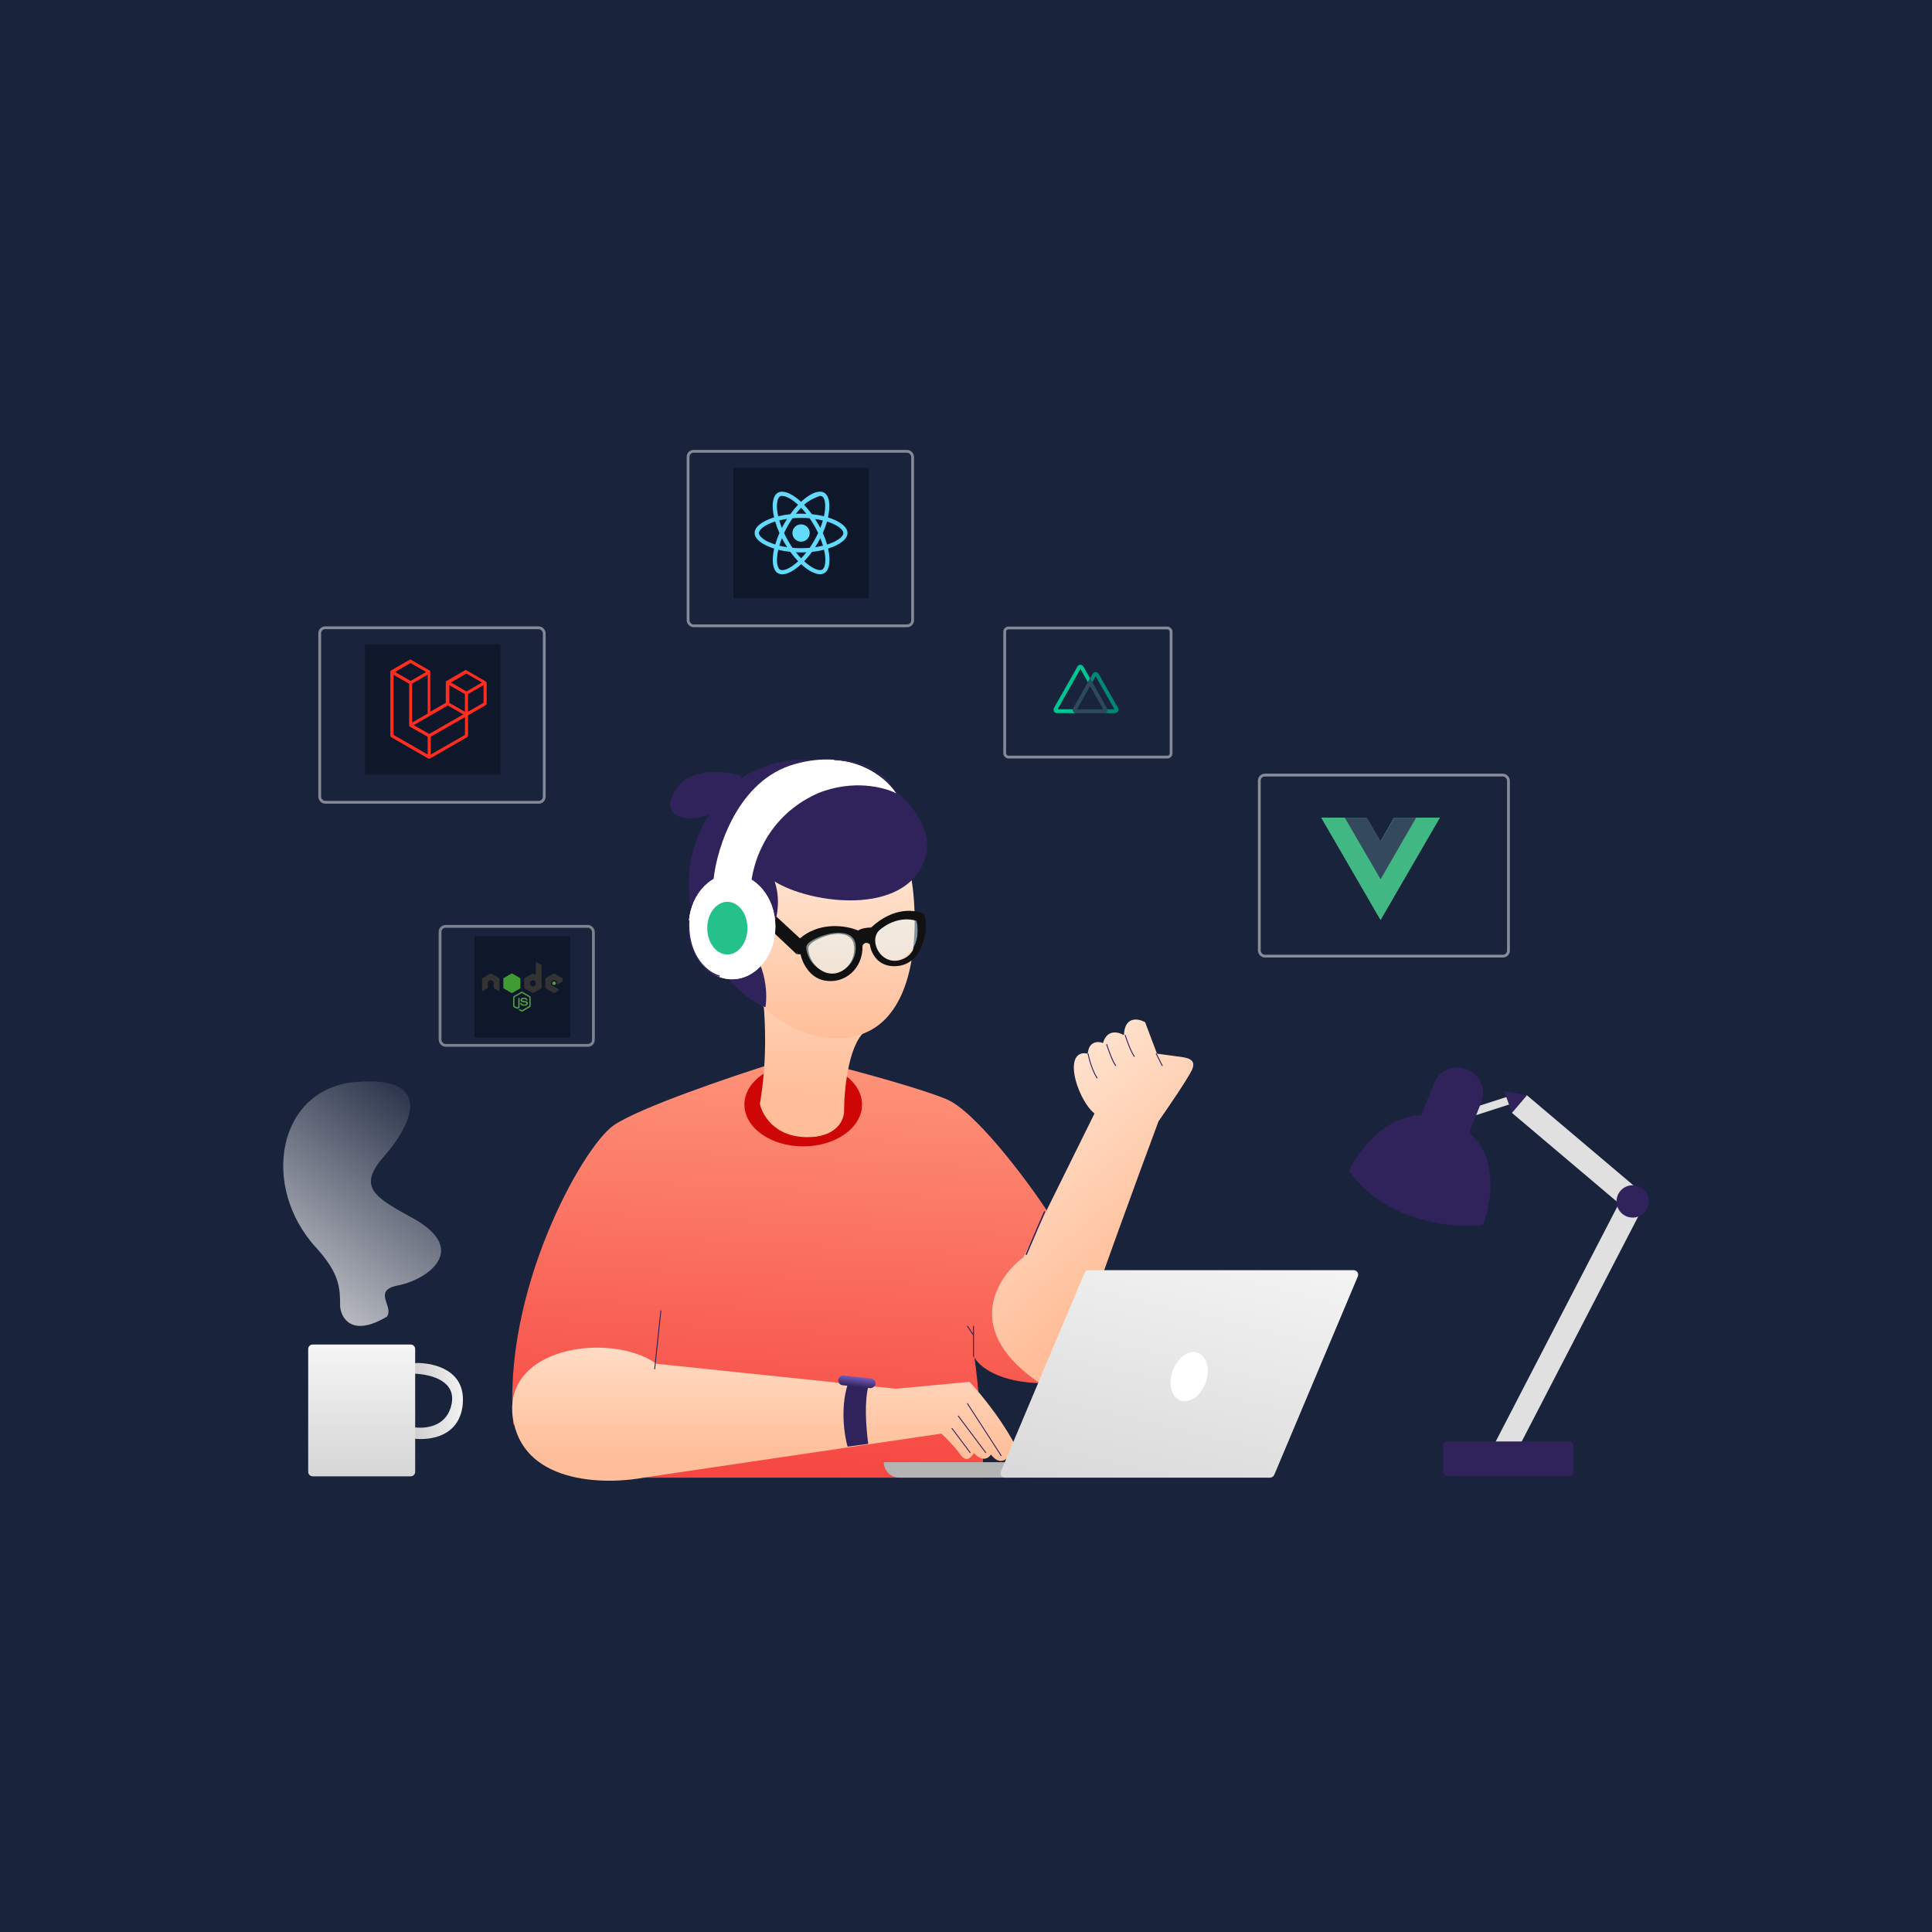 <?xml version="1.0" encoding="UTF-8"?><svg id="Layer_1" xmlns="http://www.w3.org/2000/svg" xmlns:xlink="http://www.w3.org/1999/xlink" viewBox="0 0 270 270"><defs><style>.cls-1{fill:#ff7979;}.cls-2{fill:url(#linear-gradient-2);}.cls-3{fill:#fff;}.cls-4{fill:#ffdead;}.cls-5{fill:#008776;}.cls-6{fill:#41b883;}.cls-7{fill:#24c28a;}.cls-8{fill:#19233b;}.cls-9{fill:url(#linear-gradient-14);}.cls-10{mask:url(#mask-2);}.cls-11{fill:url(#linear-gradient-6);}.cls-12{fill:#19233c;}.cls-13{fill:#2d4a5d;}.cls-14{fill:#539e43;}.cls-15{fill:#b4b4b4;}.cls-16{fill:#9effae;}.cls-17{mask:url(#mask-3);}.cls-18{fill:#e0e0e0;}.cls-19{fill:#61dafb;}.cls-20{fill:url(#linear-gradient-15);}.cls-20,.cls-21,.cls-22,.cls-23,.cls-24,.cls-25{fill-rule:evenodd;}.cls-26{fill:url(#linear-gradient-11);}.cls-27{fill:#30235b;}.cls-28{fill:#0f172a;}.cls-29{fill:#ff2d20;}.cls-30,.cls-24{fill:#111;}.cls-31{fill:#333;}.cls-21{fill:url(#linear-gradient-16);}.cls-32{fill:url(#linear-gradient-10);}.cls-33{stroke:#f0f0f0;}.cls-33,.cls-34,.cls-35,.cls-36,.cls-37,.cls-38{fill:none;}.cls-33,.cls-35,.cls-39,.cls-40,.cls-37{isolation:isolate;}.cls-33,.cls-35,.cls-39,.cls-37{opacity:.5;}.cls-33,.cls-35,.cls-37{stroke-width:.39px;}.cls-22{fill:url(#linear-gradient-18);}.cls-34{stroke-width:.13px;}.cls-34,.cls-38{stroke:#30235b;}.cls-41{fill:#35495e;}.cls-42{fill:url(#linear-gradient-5);}.cls-35{stroke:#f7f7f7;}.cls-23{fill:url(#linear-gradient-19);}.cls-43{fill:url(#linear-gradient-7);}.cls-39{fill:#e6fcff;}.cls-40{opacity:.1;}.cls-44{fill:url(#linear-gradient-9);}.cls-45{mask:url(#mask-1);}.cls-46{mask:url(#mask);}.cls-47{fill:url(#linear-gradient-3);}.cls-37{stroke:#e2e2e2;}.cls-48{fill:url(#linear-gradient);}.cls-49{fill:#00c492;}.cls-38{stroke-width:.19px;}.cls-50{fill:url(#linear-gradient-4);}.cls-51{fill:#cf0606;}.cls-52{fill:url(#linear-gradient-8);}.cls-25{fill:url(#linear-gradient-17);}.cls-53{fill:url(#linear-gradient-12);}.cls-54{fill:url(#linear-gradient-13);}</style><linearGradient id="linear-gradient" x1="111.55" y1="133.07" x2="107.62" y2="54.92" gradientTransform="translate(0 272) scale(1 -1)" gradientUnits="userSpaceOnUse"><stop offset="0" stop-color="#ff9f81"/><stop offset="1" stop-color="#f53838"/></linearGradient><linearGradient id="linear-gradient-2" x1="114.39" y1="154" x2="113.69" y2="118.95" gradientTransform="translate(0 272) scale(1 -1)" gradientUnits="userSpaceOnUse"><stop offset="0" stop-color="#ffefe0"/><stop offset="1" stop-color="#ffbe99"/></linearGradient><mask id="mask" x="106.29" y="139.97" width="14.9" height="18.67" maskUnits="userSpaceOnUse"/><linearGradient id="linear-gradient-3" x1="113.33" y1="157.21" x2="113.33" y2="126.93" xlink:href="#linear-gradient-2"/><linearGradient id="linear-gradient-4" x1="107.06" y1="95.24" x2="107.06" y2="68.3" gradientTransform="translate(0 272) scale(1 -1)" gradientUnits="userSpaceOnUse"><stop offset=".07" stop-color="#ffefe0"/><stop offset="1" stop-color="#ffbe99"/></linearGradient><linearGradient id="linear-gradient-5" x1="134.76" y1="125.78" x2="160.11" y2="95.57" xlink:href="#linear-gradient-2"/><linearGradient id="linear-gradient-6" x1="173.56" y1="116.65" x2="159.58" y2="58.04" gradientTransform="translate(0 272) scale(1 -1)" gradientUnits="userSpaceOnUse"><stop offset=".02" stop-color="#fff"/><stop offset="1" stop-color="#d7d7d7"/></linearGradient><linearGradient id="linear-gradient-7" x1="33.65" y1="83.02" x2="62.46" y2="120.24" gradientTransform="translate(0 272) scale(1 -1)" gradientUnits="userSpaceOnUse"><stop offset="0" stop-color="#ececec"/><stop offset="1" stop-color="#f5f5f5" stop-opacity="0"/></linearGradient><linearGradient id="linear-gradient-8" x1="67.26" y1="76.4" x2="57.34" y2="76.18" gradientTransform="translate(0 272) scale(1 -1)" gradientUnits="userSpaceOnUse"><stop offset="0" stop-color="#fff"/><stop offset="1" stop-color="#ccc"/></linearGradient><linearGradient id="linear-gradient-9" x1="50.55" y1="89.66" x2="50.55" y2="59.97" xlink:href="#linear-gradient-8"/><linearGradient id="linear-gradient-10" x1="96.78" y1="101.57" x2="96.75" y2="99.92" gradientTransform="translate(19.12 96.35) rotate(90) scale(1 -1)" gradientUnits="userSpaceOnUse"><stop offset="0" stop-color="#7f67ce"/><stop offset="1" stop-color="#30235b"/></linearGradient><linearGradient id="linear-gradient-11" x1="60.37" y1="179.18" x2="60.37" y2="164.98" gradientTransform="translate(0 272) scale(1 -1)" gradientUnits="userSpaceOnUse"><stop offset="0" stop-color="#ffd5b7"/><stop offset="1" stop-color="#ffab6d"/></linearGradient><mask id="mask-1" x="67.18" y="132.73" width="10.07" height="10.07" maskUnits="userSpaceOnUse"/><linearGradient id="linear-gradient-12" x1="111.85" y1="203.84" x2="111.85" y2="189.64" xlink:href="#linear-gradient-11"/><linearGradient id="linear-gradient-13" x1="661" y1="581.39" x2="661" y2="581.39" gradientTransform="translate(-351648.1 352624.95) scale(532.1 -606.29)" gradientUnits="userSpaceOnUse"><stop offset="0" stop-color="#41873f"/><stop offset=".33" stop-color="#418b3d"/><stop offset=".64" stop-color="#419637"/><stop offset=".93" stop-color="#3fa92d"/><stop offset="1" stop-color="#3fae2a"/></linearGradient><mask id="mask-2" x="70.33" y="136.05" width="2.4" height="2.73" maskUnits="userSpaceOnUse"/><linearGradient id="linear-gradient-14" x1="660.89" y1="581.39" x2="660.9" y2="581.39" gradientTransform="translate(-343386.8 352481.82) scale(519.69 -606.04)" gradientUnits="userSpaceOnUse"><stop offset=".14" stop-color="#41873f"/><stop offset=".4" stop-color="#54a044"/><stop offset=".71" stop-color="#66b848"/><stop offset=".91" stop-color="#6cc04a"/></linearGradient><mask id="mask-3" x="70.33" y="136.05" width="2.4" height="2.73" maskUnits="userSpaceOnUse"/><linearGradient id="linear-gradient-15" x1="139.67" y1="1049.96" x2="140.11" y2="1049.96" gradientTransform="translate(-559.55 1914.59) scale(4.51 -1.69)" gradientUnits="userSpaceOnUse"><stop offset=".09" stop-color="#6cc04a"/><stop offset=".29" stop-color="#66b848"/><stop offset=".6" stop-color="#54a044"/><stop offset=".86" stop-color="#41873f"/></linearGradient><linearGradient id="linear-gradient-16" x1="660.87" y1="581.39" x2="660.88" y2="581.39" gradientTransform="translate(-343004.42 352763.96) scale(519.13 -606.53)" xlink:href="#linear-gradient-15"/><linearGradient id="linear-gradient-17" x1="-909.5" y1="908.72" x2="-909.06" y2="908.72" gradientTransform="translate(1612.81 3727.26) scale(1.69 -3.95)" xlink:href="#linear-gradient-15"/><linearGradient id="linear-gradient-18" x1="656.06" y1="587.68" x2="656.07" y2="587.68" gradientTransform="translate(-176140.42 98624.58) scale(268.59 -167.59)" xlink:href="#linear-gradient-15"/><linearGradient id="linear-gradient-19" x1="656.08" y1="587.69" x2="656.07" y2="587.67" gradientTransform="translate(-176140.42 98624.58) scale(268.59 -167.59)" xlink:href="#linear-gradient-13"/></defs><rect class="cls-12" width="270" height="270"/><g><rect class="cls-36" x="139.1" y="130.68" width="5" height="4.26"/><path class="cls-48" d="M85.73,157.29c3.5-2.45,16.51-6.86,22.57-8.76h6.82c4.04,1.01,13.13,3.44,17.12,5.07,3.99,1.63,11.27,11.29,14.19,15.78l-3.18,6.14c-8.09,8.05-1.57,15.16,2.74,17.79-6.47,0-9.26-2.45-9.84-3.67,.65,3.7,1.17,12.78,1.35,16.86h-47.59v-7.41h-18.15c-1.67-18.46,9.6-38.73,13.97-41.8Z"/><ellipse class="cls-51" cx="112.25" cy="154.37" rx="8.22" ry="5.84"/><path class="cls-2" d="M106.2,154.23c1.07-6.16,.69-11.86,.52-13.83,.23-1.84,9.94,1.61,14.62,3.45-2.64,1.34-3.35,8.04-3.38,11.22,.08,1.05-.57,3.26-3.84,3.77-5.47,.64-7.56-2.8-7.93-4.6Z"/><g class="cls-46"><path class="cls-40" d="M119.61,150.14c-6.47-1.01-11.27-6.7-12.86-9.42,3.7-.76,12-1.83,15.68,0,3.67,1.83-.34,7.04-2.81,9.42Z"/></g><path class="cls-47" d="M117.55,145.06c10.68-.47,10.99-15.11,9.81-22.37-19.3-16.4-27.05-3.51-28.51,4.98,1.78,5.99,8.02,17.86,18.71,17.39Z"/><path class="cls-27" d="M103.6,108.41c-2.91-.88-8.96-1.33-9.95,3.98,0,3.43,8.58,2.56,9.95-3.98Z"/><path class="cls-30" d="M107.67,127.33l4.15,3.83-.45,2.23-3.88-3.65,.17-2.41Z"/><path class="cls-27" d="M103.35,130.8c3.72,3.09,3.96,7.92,3.62,9.95-1.21-.32-4.57-2.37-8.39-8.05-6.1-12.21,1.25-21.35,5.68-24.39,11.88-6.78,27.77,3.74,24.99,11.78-2.78,8.05-16.06,6.19-20.99,3.1,1.03,3.04,.09,6.04-.52,7.16-2.32-5.32-9.04-3.42-4.39,.44Z"/><path class="cls-3" d="M111.05,106.79c7.93-2.23,12.76,1.79,14.19,4.08-1.6-.84-6.03-2.02-10.97,0-7.81,3.51-9.51,11-9.39,14.3l-5.17-.36v-1.86c.47-4.46,3.41-13.93,11.34-16.16Z"/><ellipse class="cls-3" cx="102.3" cy="129.5" rx="6.06" ry="7.35"/><ellipse class="cls-3" cx="102.3" cy="129.5" rx="6.06" ry="7.35"/><ellipse class="cls-7" cx="101.65" cy="129.71" rx="2.81" ry="3.68"/><path class="cls-39" d="M128.02,128.38c-2.13-.69-4.43,.78-5.31,1.6-1.6,1.6,.83,5.67,3.64,3.79,2.25-1.5,2.05-4.22,1.67-5.39Z"/><path class="cls-24" d="M121.75,129.61c3.23-2.98,6.28-2.47,7.41-1.84,.65,1.73,0,6.77-3.6,7.22-2.88,.36-3.86-1.87-4-3.02-.55-.44-.91-.06-1.02,.18,.09,3.22-2.49,5.39-5.27,4.89-2.22-.4-3.19-2.62-3.39-3.68h-.46v-1.88c2.89-2.83,6.88-2.14,8.52-1.44,.43-.34,1.38-.42,1.8-.42Zm6.33-.92c-2.23-.69-4.27,.49-5.19,1.31-1.68,1.6,.53,5.52,3.6,3.88,1.84-.98,1.98-4.02,1.59-5.2Zm-12.61,2.1c1.22-.4,3.7-.66,3.89,1.45,.24,2.64-2.16,4.58-4.26,3.55-1.52-.75-2.14-2.29-2.14-3.26,0-.78,1.67-1.48,2.51-1.73Z"/><path class="cls-39" d="M119.59,132.1c-.21-2.14-2.88-1.87-4.2-1.47-.9,.26-2.71,.96-2.71,1.75,0,.99,.67,2.55,2.31,3.31,2.26,1.05,4.85-.92,4.59-3.59Z"/><path class="cls-50" d="M71.82,198.91c1.88,8.59,13.07,8.61,18.43,7.54l41.3-6.1c.53,.47,1.81,1.72,2.65,2.93,.84,1.2,1.61,.36,1.89-.22,1.21,1.34,2.1,.7,2.4,.22,1.04,1.34,1.92,.87,2.23,.47,1.45,1.1,1.81,.14,1.81-.47-1.97-4.27-5.51-8.56-7.04-10.16l-10.3,.96-33.46-3.49c-6.35-4.56-22.27-2.41-19.92,8.33Z"/><path class="cls-42" d="M151.17,186.68c-1.89,5.99-4.5,7.04-5.56,6.82-11.23-7.38-6.4-14.94-2.59-17.79l9.94-20.1c-1.44-1.1-3.04-4.56-2.88-6.74,.13-1.74,1.34-1.8,1.93-1.61,.16-1.81,1.49-1.75,2.14-1.5,.56-1.97,2.18-1.55,2.92-1.09,.1-2.71,2.01-2.34,2.96-1.82l1.66,4.4c.68,.09,2.25,.31,3.12,.42,1.08,.14,2.46,.34,1.77,1.84-.55,1.2-3.35,5.3-4.68,7.2-2.79,7.49-8.84,23.98-10.73,29.97Z"/><path class="cls-15" d="M123.5,204.34h21.2c0,1.19-.97,2.16-2.16,2.16h-16.87c-1.19,0-2.16-.97-2.16-2.16Z"/><path class="cls-11" d="M151.56,177.9c.1-.23,.33-.39,.58-.39h37.04c.45,0,.75,.46,.58,.87l-11.68,27.73c-.1,.23-.33,.39-.58,.39h-37.04c-.45,0-.75-.46-.58-.87l11.68-27.73Z"/><path class="cls-34" d="M91.49,191.36l.87-8.22"/><path class="cls-34" d="M136.05,189.63v-4.33"/><path class="cls-34" d="M136.05,186.6l-.87-1.3"/><path class="cls-34" d="M135.61,203.04l-2.6-3.46"/><path class="cls-34" d="M137.78,203.04l-3.89-5.19"/><path class="cls-34" d="M139.94,203.47l-4.76-7.35"/><path class="cls-34" d="M152.05,147.23c.14,.72,.59,2.42,1.3,3.46"/><path class="cls-34" d="M157.24,144.64c.22,.71,.78,2.3,1.3,3.03"/><path class="cls-34" d="M154.65,145.93c.24,.76,.83,2.43,1.3,3.03"/><path class="cls-34" d="M161.57,147.23l.87,1.73"/><ellipse class="cls-3" cx="166.19" cy="192.4" rx="3.55" ry="2.45" transform="translate(-71.29 283.17) rotate(-70.1)"/><rect class="cls-18" x="199.33" y="184.02" width="39.41" height="3.23" transform="translate(-46.52 294.81) rotate(-62.63)"/><rect class="cls-27" x="201.69" y="201.45" width="18.22" height="4.87" rx=".63" ry=".63"/><rect class="cls-18" x="218.79" y="150.54" width="3.23" height="21.17" transform="translate(-44.96 225.32) rotate(-49.77)"/><rect class="cls-18" x="205.36" y="153.99" width="6.25" height="1.11" transform="translate(-37.37 71.44) rotate(-17.87)"/><circle class="cls-27" cx="228.17" cy="167.9" r="2.26"/><path class="cls-27" d="M210.22,152.49l3.16,.59-2.09,2.44-1.07-3.03Z"/><path class="cls-27" d="M200.38,151.43c.73-1.83,2.8-2.72,4.63-1.99,1.83,.73,2.72,2.8,1.99,4.63l-2.01,5.06-6.62-2.64,2.01-5.05Z"/><path class="cls-27" d="M202.48,156.59c-7.35-2.89-12.24,3.58-13.96,7,5.1,7.27,14.45,8.02,18.68,7.65,1.49-3.68,2.63-11.77-4.72-14.65Z"/><path class="cls-43" d="M54.07,184c-4.86,2.91-6.39,.26-6.54-1.43,0-2.46,0-4.51-3.3-8.15-7.96-8.61-5.44-22.35,5.55-23.22,10.99-.87,7.8,5.94,3.93,10.35-3.87,4.4-1.42,5.74,4.36,8.9l.03,.02c7.54,4.46,1.26,8.46-2.46,9.17-3.72,.72-.52,2.92-1.57,4.36Z"/><path class="cls-38" d="M100.57,136.42c-1.54-.36-4.58-2.61-4.31-7.79"/><path class="cls-38" d="M124.37,109.6c-.96-1.32-3.22-3.26-7.79-3.46"/><path class="cls-52" d="M64.67,196.16c.4-4.63-3.92-5.71-6.5-5.68-.26,0-.49,.18-.56,.43l-.07,.23c-.12,.41,.19,.83,.62,.85,2.3,.14,5.54,1.08,4.96,4.17-.57,3.02-3.25,3.51-5.05,3.33-.4-.04-.78,.26-.78,.67v.29c0,.3,.21,.56,.51,.6,2.41,.29,6.48-.33,6.88-4.89Z"/><path class="cls-44" d="M58.02,188.53v17.16c0,.35-.28,.63-.63,.63h-13.69c-.35,0-.63-.28-.63-.63v-17.16c0-.35,.28-.63,.63-.63h13.69c.35,0,.63,.28,.63,.63Z"/><path class="cls-38" d="M143.4,175.35l2.6-6.06"/><path class="cls-27" d="M118.45,193.52c-1.04,3.37-.43,7.17,0,8.65l2.89-.39c-.6-4.41-.25-7.14,0-7.95l-2.89-.31Z"/><rect class="cls-32" x="119.07" y="190.5" width="1.36" height="5.23" rx=".68" ry=".68" transform="translate(-84.86 291.95) rotate(-83.98)"/><rect class="cls-33" x="140.41" y="87.76" width="23.25" height="18.04" rx=".52" ry=".52"/><path class="cls-1" d="M155.4,96.16c.48,.28,.48,.97,0,1.25l-6.01,3.47c-.48,.28-1.08-.07-1.08-.62v-6.94c0-.55,.6-.9,1.08-.62l6.01,3.47Z"/><rect class="cls-8" x="145.14" y="90.17" width="13.28" height="12.23"/><rect class="cls-33" x="44.68" y="87.73" width="31.38" height="24.39" rx=".77" ry=".77"/><path class="cls-26" d="M63.92,99.92c.38,0,.74,.15,1,.42,.27,.27,.42,.63,.42,1v4.26c0,.38-.15,.74-.42,1-.27,.27-.63,.42-1,.42h-7.1c-.38,0-.74-.15-1-.42-.27-.27-.42-.63-.42-1v-4.26c0-.38,.15-.74,.42-1s.63-.42,1-.42v-3.55c0-.94,.37-1.84,1.04-2.51,.67-.67,1.57-1.04,2.51-1.04s1.84,.37,2.51,1.04c.67,.67,1.04,1.57,1.04,2.51v3.55Zm-3.55,4.97c.38,0,.74-.15,1-.42s.42-.63,.42-1-.15-.74-.42-1-.63-.42-1-.42-.74,.15-1,.42c-.27,.27-.42,.63-.42,1s.15,.74,.42,1c.27,.27,.63,.42,1,.42Zm2.13-4.97v-3.55c0-.57-.22-1.11-.62-1.51-.4-.4-.94-.62-1.51-.62s-1.11,.22-1.51,.62c-.4,.4-.62,.94-.62,1.51v3.55h4.26Z"/><rect class="cls-28" x="51" y="90.04" width="18.94" height="18.22"/><rect class="cls-37" x="61.5" y="129.46" width="21.43" height="16.63" rx=".77" ry=".77"/><g class="cls-45"><rect class="cls-1" x="64.75" y="128.64" width="13.82" height="17.05"/></g><rect class="cls-28" x="66.31" y="130.84" width="13.39" height="14.15"/><rect class="cls-35" x="175.99" y="108.32" width="34.82" height="25.3" rx=".77" ry=".77"/><rect class="cls-1" x="181.57" y="119.36" width="5.92" height="8.28" rx=".52" ry=".52"/><rect class="cls-16" x="190.44" y="114.3" width="5.92" height="13.34" rx=".52" ry=".52"/><rect class="cls-4" x="199.32" y="116.45" width="5.92" height="11.19" rx=".52" ry=".52"/><rect class="cls-8" x="177.89" y="112.3" width="30.09" height="18.21"/><rect class="cls-36" x="96.25" y="64.61" width="11.68" height="9.95"/><rect class="cls-36" x="184.07" y="113.49" width="18.17" height="15.57"/><rect class="cls-36" x="52.99" y="93.59" width="12.55" height="12.98"/><rect class="cls-36" x="65.53" y="133.39" width="14.28" height="8.65"/><rect class="cls-36" x="146" y="91.86" width="11.68" height="8.65"/><path class="cls-29" d="M68.01,95.31s0,.04,0,.06v2.97c0,.08-.04,.15-.11,.19l-2.49,1.44v2.85c0,.08-.04,.15-.11,.19l-5.21,3s-.02,.01-.04,.02c0,0,0,0-.01,0-.04,0-.07,0-.11,0,0,0-.01,0-.02,0-.01,0-.02,0-.04-.01l-5.21-3c-.07-.04-.11-.11-.11-.19v-8.92s0-.04,0-.06c0,0,0-.01,0-.02,0-.01,0-.02,.01-.03,0,0,.01-.01,.01-.02,0,0,.01-.02,.02-.03,0,0,.01-.01,.02-.02,0,0,.01-.01,.02-.02h0l2.6-1.5c.07-.04,.15-.04,.22,0l2.6,1.5h0s.02,.01,.02,.02c0,0,.01,.01,.02,.02,0,0,.01,.02,.02,.03,0,0,.01,.01,.01,.02,0,.01,0,.02,.01,.03,0,0,0,.01,0,.02,0,.02,0,.04,0,.06v5.56l2.17-1.25v-2.84s0-.04,0-.06c0,0,0-.01,0-.02,0-.01,0-.02,.01-.03,0,0,.01-.01,.01-.02,0,0,.01-.02,.02-.03,0,0,.01-.01,.02-.02,0,0,.02-.01,.02-.02h0l2.6-1.5c.07-.04,.15-.04,.22,0l2.6,1.5s.02,.01,.02,.02c0,0,.01,.01,.02,.02,0,0,.01,.02,.02,.03,0,0,.01,.01,.01,.02,0,.01,0,.02,.01,.03,0,0,0,.01,0,.02h0Zm-.43,2.91v-2.47l-.91,.52-1.26,.72v2.47l2.17-1.25h0Zm-2.6,4.47v-2.47l-1.24,.71-3.54,2.02v2.5l4.78-2.75Zm-9.98-8.41v8.42s4.77,2.75,4.77,2.75v-2.49l-2.49-1.41h0s0,0,0,0c0,0-.02-.01-.02-.02,0,0-.01,0-.02-.02h0s-.01-.02-.02-.02c0,0-.01-.01-.02-.02h0s0-.02-.01-.03c0,0,0-.02-.01-.02h0s0-.02,0-.03c0,0,0-.02,0-.02v-5.82l-1.26-.72-.91-.52h0Zm2.38-1.62l-2.17,1.25,2.17,1.25,2.17-1.25-2.17-1.25h0Zm1.13,7.79l1.26-.72v-5.44l-.91,.52-1.26,.72v5.44l.91-.52Zm6.68-6.32l-2.17,1.25,2.17,1.25,2.17-1.25-2.17-1.25Zm-.22,2.87l-1.26-.72-.91-.52v2.47l1.26,.72,.91,.52v-2.47Zm-4.99,5.57l3.18-1.82,1.59-.91-2.17-1.25-2.49,1.44-2.27,1.31,2.17,1.23Z"/><rect class="cls-33" x="96.16" y="63.07" width="31.38" height="24.39" rx=".77" ry=".77"/><path class="cls-53" d="M115.4,75.26c.38,0,.74,.15,1,.42,.27,.27,.42,.63,.42,1v4.26c0,.38-.15,.74-.42,1-.27,.27-.63,.42-1,.42h-7.1c-.38,0-.74-.15-1-.42-.27-.27-.42-.63-.42-1v-4.26c0-.38,.15-.74,.42-1s.63-.42,1-.42v-3.55c0-.94,.37-1.84,1.04-2.51,.67-.67,1.57-1.04,2.51-1.04s1.84,.37,2.51,1.04c.67,.67,1.04,1.57,1.04,2.51v3.55Zm-3.55,4.97c.38,0,.74-.15,1-.42s.42-.63,.42-1-.15-.74-.42-1-.63-.42-1-.42-.74,.15-1,.42c-.27,.27-.42,.63-.42,1s.15,.74,.42,1c.27,.27,.63,.42,1,.42Zm2.13-4.97v-3.55c0-.57-.22-1.11-.62-1.51-.4-.4-.94-.62-1.51-.62s-1.11,.22-1.51,.62c-.4,.4-.62,.94-.62,1.51v3.55h4.26Z"/><rect class="cls-28" x="102.48" y="65.38" width="18.94" height="18.22"/><rect class="cls-36" x="104.47" y="68.93" width="12.55" height="12.98"/><g><path class="cls-49" d="M150,99.43s-.01-.02-.02-.04c-.04-.08-.05-.18-.03-.27h-2.15l3.19-5.62,1.05,1.84,.3-.54-.91-1.61c-.09-.17-.26-.28-.45-.29-.19,0-.36,.12-.43,.3l-3.23,5.69c-.1,.16-.11,.36-.03,.54,.1,.16,.28,.25,.47,.23h2.71c-.19,.02-.37-.07-.47-.23h0Z"/><path class="cls-5" d="M156.22,98.89l-2.66-4.68c-.09-.17-.26-.28-.45-.3-.19,0-.36,.12-.43,.3l-.34,.6,.31,.54,.47-.84,2.63,4.61h-1c.01,.08,0,.15-.02,.23,0,.02-.01,.03-.02,.05v.02c-.12,.16-.3,.25-.49,.24h1.56c.19,0,.37-.09,.48-.24,.09-.17,.07-.37-.04-.52h0Z"/><path class="cls-13" d="M154.7,99.42v-.02s.02-.03,.03-.05c.03-.07,.03-.15,.02-.23-.01-.08-.04-.16-.09-.23l-2.01-3.54-.31-.54-.31,.54-2.01,3.54c-.04,.07-.07,.15-.08,.23-.02,.09,0,.18,.03,.27,0,.01,.01,.02,.02,.04,.1,.16,.28,.25,.47,.23h3.75c.19,0,.37-.08,.48-.24h0Zm-2.36-3.53l1.84,3.24h-3.68l1.84-3.24Z"/></g><g><path class="cls-19" d="M118.44,74.49c0-.86-1.08-1.67-2.73-2.18,.38-1.68,.21-3.02-.53-3.45-.17-.1-.37-.15-.59-.15v.59s.22,.02,.3,.07c.36,.21,.52,.99,.39,2-.03,.25-.08,.51-.13,.78-.52-.13-1.08-.22-1.68-.29-.36-.49-.73-.93-1.1-1.32,.86-.8,2.22-1.24,2.22-1.24v-.59c-.73,0-1.68,.52-2.64,1.42-.96-.89-1.91-1.41-2.64-1.41v.59c.55,0,1.36,.44,2.22,1.23-.37,.39-.74,.83-1.09,1.32-.6,.06-1.16,.16-1.68,.29-.06-.26-.11-.52-.14-.77-.12-1.01,.03-1.8,.39-2.01,.08-.05,.18-.07,.3-.07v-.59c-.22,0-.42,.05-.6,.15-.74,.43-.91,1.76-.53,3.44-1.65,.51-2.72,1.32-2.72,2.18s1.08,1.67,2.73,2.18c-.38,1.68-.21,3.02,.53,3.45,.17,.1,.37,.15,.6,.15,.73,0,1.68-.52,2.64-1.42,.96,.89,1.92,1.41,2.64,1.41,.22,0,.42-.05,.6-.15,.74-.43,.91-1.76,.53-3.44,1.64-.51,2.71-1.32,2.71-2.18h0Zm-3.44-1.76c-.1,.34-.22,.69-.36,1.05-.11-.21-.22-.42-.35-.63-.12-.21-.25-.42-.38-.62,.38,.06,.74,.12,1.08,.21h0Zm-1.21,2.82c-.21,.36-.42,.7-.64,1.01-.39,.03-.79,.05-1.2,.05s-.8-.02-1.19-.05c-.22-.31-.43-.65-.64-1.01-.2-.35-.38-.7-.55-1.05,.16-.35,.35-.71,.55-1.06,.21-.36,.42-.7,.64-1.01,.39-.03,.79-.05,1.2-.05s.8,.02,1.19,.05c.22,.31,.43,.65,.64,1.01,.2,.35,.38,.7,.55,1.05-.17,.35-.35,.71-.55,1.06h0Zm.85-.34c.14,.35,.26,.71,.37,1.05-.35,.08-.71,.16-1.09,.21,.13-.2,.26-.41,.38-.63,.12-.21,.24-.43,.34-.64h0Zm-2.68,2.82c-.25-.25-.49-.54-.74-.85,.24,.01,.48,.02,.73,.02s.49,0,.74-.02c-.24,.31-.48,.59-.73,.85Zm-1.97-1.56c-.38-.06-.74-.12-1.08-.21,.1-.34,.22-.69,.36-1.05,.11,.21,.22,.42,.35,.63s.25,.42,.38,.62Zm1.96-5.51c.25,.25,.49,.54,.74,.85-.24-.01-.48-.02-.73-.02s-.49,0-.74,.02c.24-.31,.48-.59,.73-.85Zm-1.96,1.56c-.13,.2-.26,.41-.38,.63-.12,.21-.24,.42-.34,.63-.14-.35-.26-.71-.37-1.05,.35-.08,.71-.15,1.09-.21h0Zm-2.39,3.31c-.94-.4-1.54-.92-1.54-1.34s.61-.94,1.54-1.34c.23-.1,.48-.19,.73-.27,.15,.52,.35,1.06,.6,1.61-.24,.55-.44,1.09-.59,1.6-.26-.08-.51-.17-.74-.27h0Zm1.42,3.78c-.36-.21-.52-.99-.39-2,.03-.25,.08-.51,.13-.78,.52,.13,1.08,.22,1.68,.29,.36,.49,.73,.93,1.1,1.32-.86,.8-1.67,1.24-2.22,1.24-.12,0-.22-.03-.3-.07h0Zm6.28-2.02c.12,1.01-.03,1.8-.39,2.01-.08,.05-.18,.07-.3,.07-.55,0-1.36-.44-2.22-1.23,.37-.39,.74-.83,1.09-1.32,.6-.06,1.16-.16,1.68-.29,.06,.27,.11,.52,.14,.77Zm1.02-1.76c-.23,.1-.48,.19-.73,.27-.15-.52-.35-1.06-.6-1.61,.24-.55,.44-1.09,.59-1.6,.26,.08,.51,.17,.74,.27,.94,.4,1.54,.92,1.54,1.34,0,.42-.61,.94-1.55,1.34h0Z"/><circle class="cls-19" cx="111.95" cy="74.49" r="1.21"/></g><g><path class="cls-14" d="M72.94,141.36s-.07-.01-.11-.03l-.34-.2c-.05-.03-.03-.04-.01-.04,.07-.02,.08-.03,.15-.07,0,0,.02,0,.03,0l.26,.16s.02,0,.03,0l1.01-.59s.02-.02,.02-.03v-1.17s0-.02-.02-.03l-1.01-.58s-.02,0-.03,0l-1.01,.58s-.02,.02-.02,.03v1.17s0,.02,.02,.03l.28,.16c.15,.08,.24-.01,.24-.1v-1.16s.01-.03,.03-.03h.13s.03,.01,.03,.03v1.16c0,.2-.11,.32-.3,.32-.06,0-.1,0-.23-.06l-.27-.15c-.07-.04-.11-.11-.11-.19v-1.17c0-.08,.04-.15,.11-.19l1.01-.59c.06-.04,.15-.04,.21,0l1.01,.59c.07,.04,.11,.11,.11,.19v1.17c0,.08-.04,.15-.11,.19l-1.01,.59s-.07,.02-.11,.02h0Zm.31-.8c-.45,0-.54-.2-.54-.38,0-.02,.01-.03,.03-.03h.13s.03,.01,.03,.03c.02,.13,.08,.2,.35,.2,.21,0,.31-.05,.31-.16,0-.07-.03-.11-.36-.15-.28-.03-.45-.09-.45-.31,0-.21,.17-.33,.46-.33,.33,0,.49,.11,.51,.36,0,0,0,.02,0,.02,0,0-.01,.01-.02,.01h-.13s-.03-.01-.03-.02c-.03-.14-.11-.19-.32-.19-.23,0-.26,.08-.26,.14,0,.07,.03,.1,.35,.14,.31,.04,.46,.1,.46,.32,0,.22-.19,.35-.51,.35Z"/><path class="cls-31" d="M69.79,136.78s-.03-.09-.07-.11l-1.08-.62s-.06-.02-.06-.02h0s-.04,0-.06,.02l-1.08,.62s-.07,.07-.07,.11v1.67s.02,.05,.04,.06c.02,.01,.05,.01,.06,0l.64-.37s.07-.07,.07-.11v-.78s.03-.09,.07-.11l.27-.16s.04-.02,.07-.02,.05,0,.06,.02l.27,.16s.07,.07,.07,.11v.78s.03,.09,.07,.11l.64,.37s.05,.01,.07,0c.02-.01,.03-.03,.03-.06v-1.67s0,0,0,0Zm5.18-2.3s-.05-.01-.06,0c-.02,.01-.03,.03-.03,.06v1.65s0,.03-.02,.04c-.02,0-.03,0-.05,0l-.27-.16s-.09-.02-.13,0l-1.08,.62s-.07,.07-.07,.11v1.24s.03,.09,.07,.11l1.08,.62s.09,.02,.13,0l1.08-.62s.07-.07,.07-.11v-3.1s-.03-.09-.07-.11l-.64-.36h0Zm-.1,3.16s0,.02-.02,.03l-.37,.21s-.02,0-.03,0l-.37-.21s-.02-.02-.02-.03v-.43s0-.02,.02-.03l.37-.21s.02,0,.03,0l.37,.21s.02,.02,.02,.03v.43h0Zm3.69-.44s.06-.07,.06-.11v-.3s-.03-.09-.06-.11l-1.07-.62s-.09-.02-.13,0l-1.08,.62s-.07,.07-.07,.11v1.24s.03,.09,.07,.11l1.07,.61s.09,.02,.13,0l.65-.36s.03-.03,.03-.06-.01-.05-.03-.06l-1.09-.62s-.03-.03-.03-.06v-.39s.01-.05,.03-.06l.34-.19s.05-.01,.07,0l.34,.19s.03,.03,.03,.06v.31s.01,.05,.03,.06c.02,.01,.05,.01,.07,0l.64-.37h0Z"/><path class="cls-14" d="M77.41,137.15s.02,0,.03,0l.21,.12s.01,.01,.01,.02v.24s0,.02-.01,.02l-.21,.12s-.02,0-.03,0l-.21-.12s-.01-.01-.01-.02v-.24s0-.02,.01-.02l.21-.12Z"/><g><path id="a" class="cls-54" d="M71.6,136.06s-.09-.02-.13,0l-1.07,.62s-.06,.07-.06,.11v1.24s.03,.09,.06,.11l1.07,.62s.09,.02,.13,0l1.07-.62s.06-.07,.06-.11v-1.24s-.03-.09-.06-.11l-1.07-.62Z"/><g class="cls-10"><g><path class="cls-36" d="M71.47,136.07l-1.07,.62s-.07,.07-.07,.11v1.24s.01,.06,.03,.08l1.2-2.06s-.07,0-.1,.02h0Zm.1,2.71s.02,0,.03-.01l1.07-.62s.07-.07,.07-.11v-1.24s-.02-.07-.04-.09l-1.13,2.07h0Z"/><path class="cls-9" d="M72.67,136.68l-1.08-.62s-.02,0-.03-.01l-1.21,2.06s.02,.02,.04,.03l1.08,.62s.07,.02,.1,.01l1.13-2.07s-.02-.02-.03-.03h0Z"/></g></g><g class="cls-17"><g><path class="cls-36" d="M72.74,138.03v-1.24s-.03-.09-.07-.11l-1.08-.62s-.03-.01-.04-.02l1.18,2.01s0-.02,0-.03h0Zm-2.35-1.35s-.07,.07-.07,.11v1.24s.03,.09,.07,.11l1.08,.62s.05,.02,.08,.02l-1.15-2.1h0s0,0,0,0Z"/><path class="cls-20" d="M71.43,135.84h-.02s.02,0,.02,0h0Z"/><path class="cls-21" d="M72.67,138.14s.05-.05,.06-.08l-1.18-2.01s-.06,0-.09,.02l-1.07,.62,1.15,2.1s.03,0,.05-.02l1.08-.62h0Z"/><path class="cls-25" d="M72.77,138.13h0s0,0,0,0h0s0,0,0,0Z"/><path class="cls-22" d="M72.68,138.14l-1.07,.62s-.03,.01-.05,.02l.02,.04,1.19-.69v-.02l-.03-.05s-.03,.07-.06,.08h0Z"/><path class="cls-23" d="M72.68,138.14l-1.07,.62s-.03,.01-.05,.02l.02,.04,1.19-.69v-.02l-.03-.05s-.03,.07-.06,.08h0Z"/></g></g></g></g><g><path class="cls-6" d="M197.9,114.27h3.31l-8.28,14.28-8.28-14.28h6.33l1.94,3.31,1.9-3.31h3.06Z"/><path class="cls-6" d="M184.66,114.27l8.28,14.28,8.28-14.28h-3.31l-4.97,8.57-5.01-8.57h-3.27Z"/><path class="cls-41" d="M187.93,114.27l5.01,8.61,4.97-8.61h-3.06l-1.9,3.31-1.94-3.31h-3.06Z"/></g></g></svg>